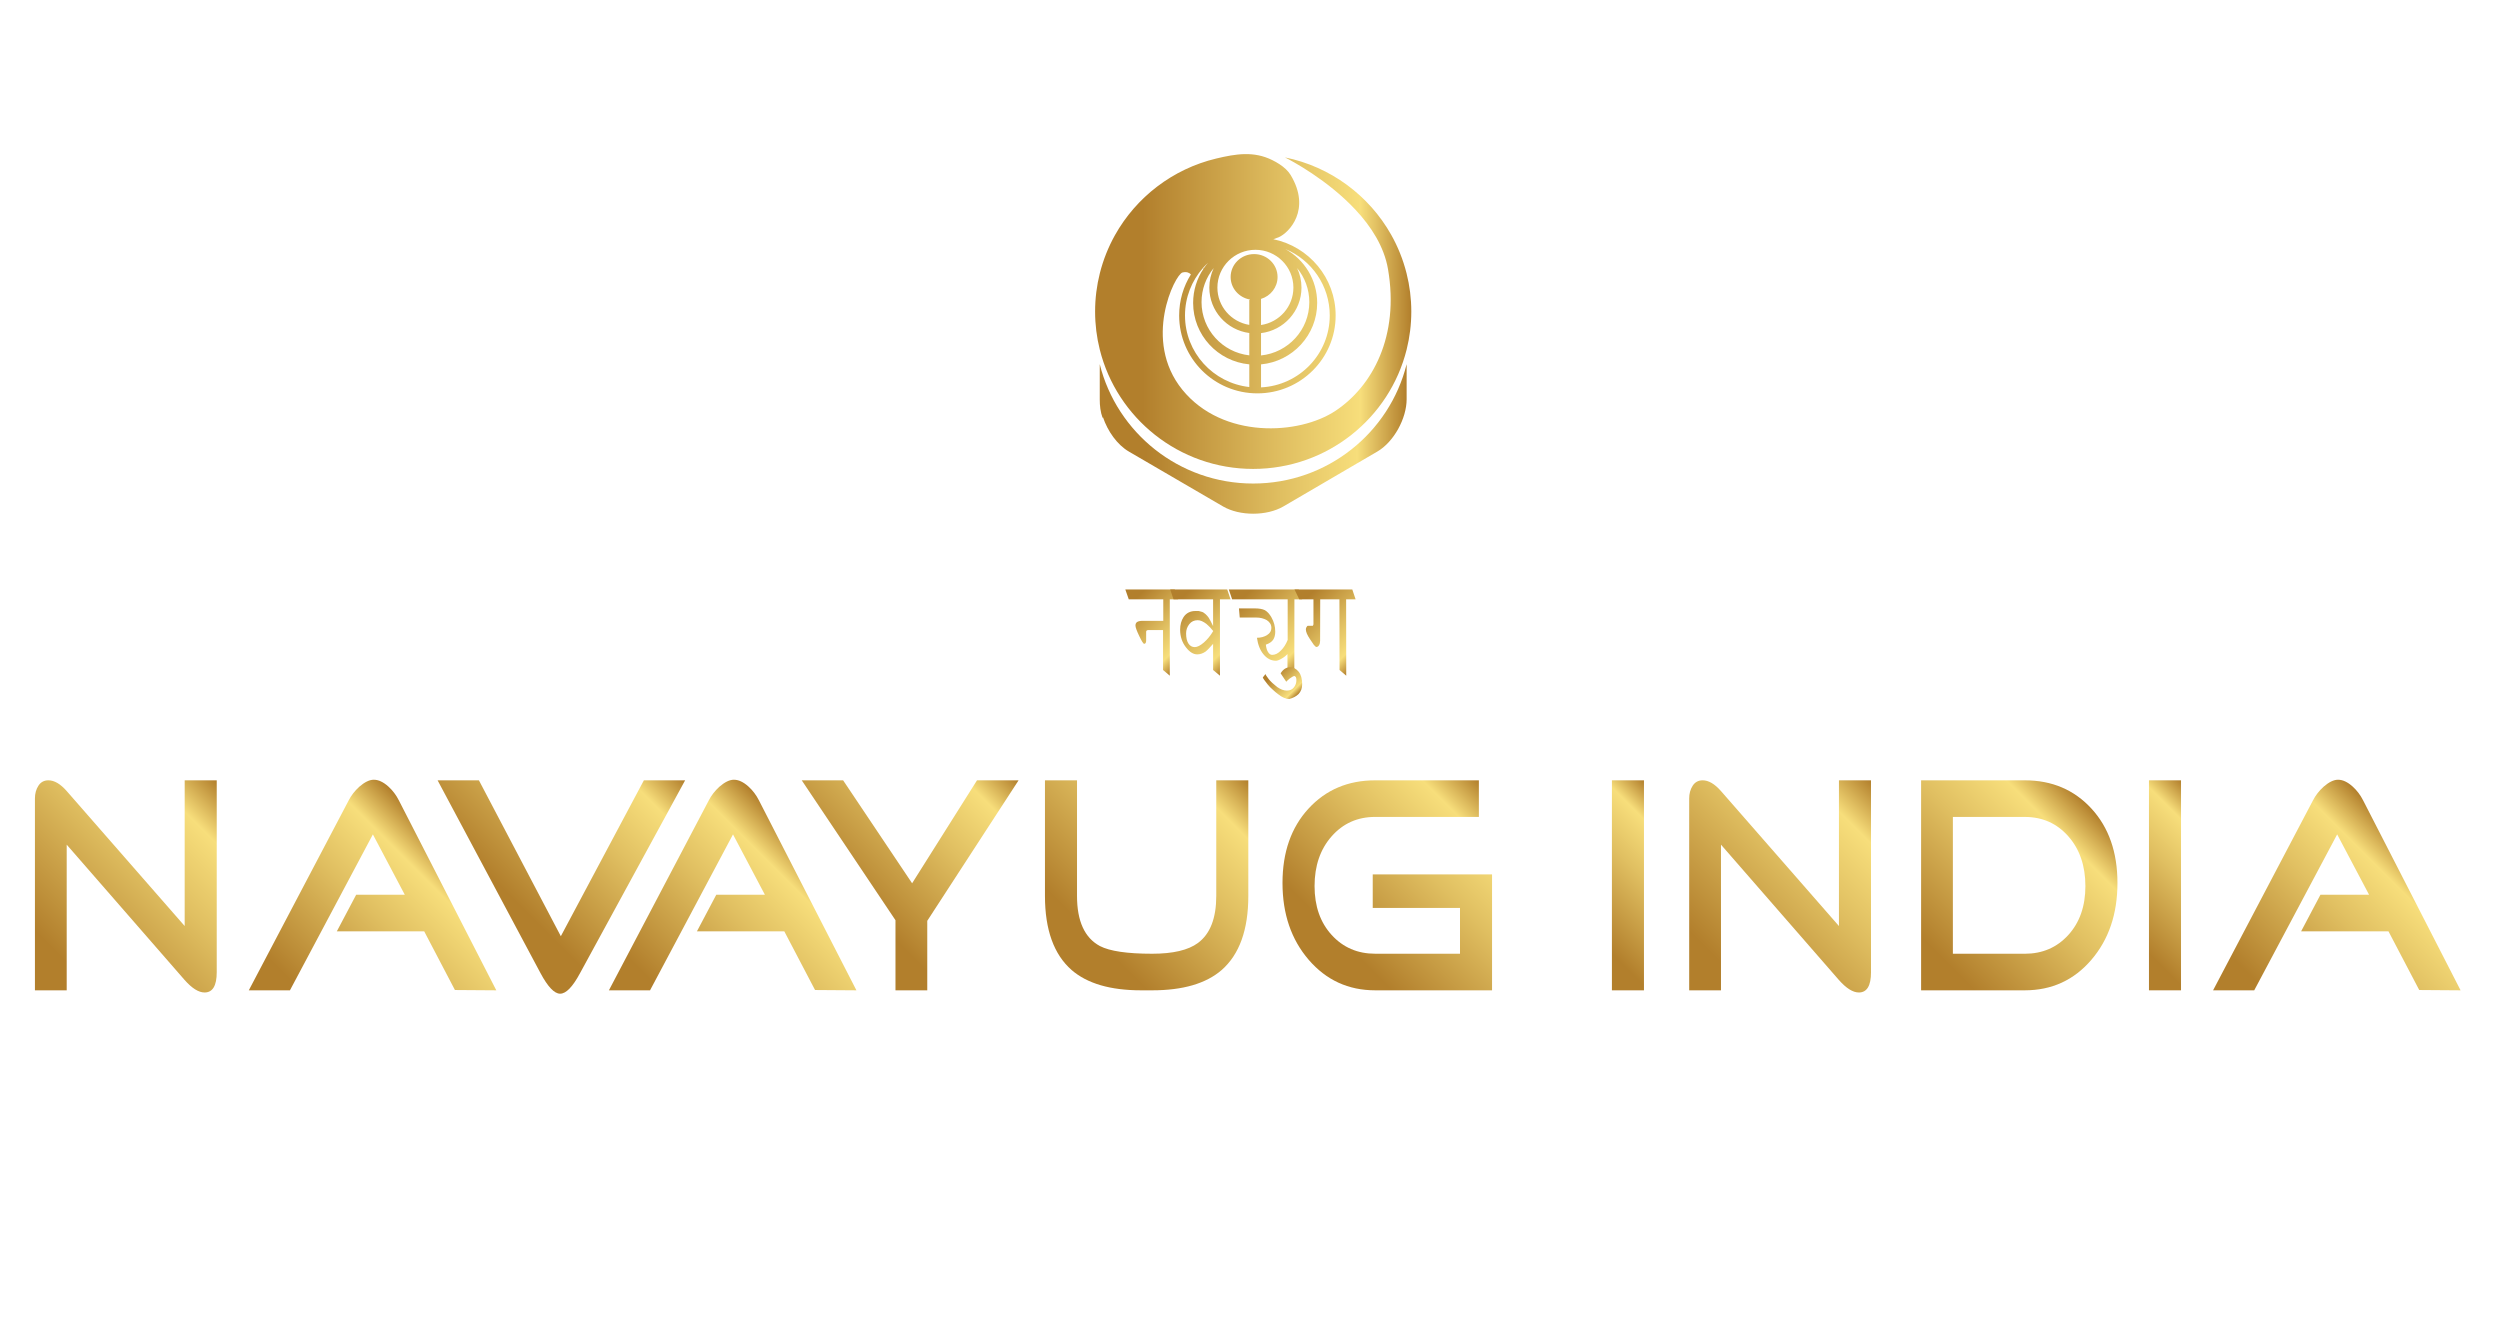 <?xml version="1.0" encoding="utf-8"?>
<!-- Generator: Adobe Illustrator 17.0.0, SVG Export Plug-In . SVG Version: 6.00 Build 0)  -->
<!DOCTYPE svg PUBLIC "-//W3C//DTD SVG 1.1//EN" "http://www.w3.org/Graphics/SVG/1.1/DTD/svg11.dtd">
<svg version="1.1" id="Layer_1" xmlns="http://www.w3.org/2000/svg" xmlns:xlink="http://www.w3.org/1999/xlink" x="0px" y="0px"
	 width="150px" height="80px" viewBox="0 0 150 80" enable-background="new 0 0 150 80" xml:space="preserve">
<g>
	<linearGradient id="SVGID_1_" gradientUnits="userSpaceOnUse" x1="1.718" y1="59.042" x2="13.472" y2="47.288">
		<stop  offset="0" style="stop-color:#B27F2C"/>
		<stop  offset="0.151" style="stop-color:#B27F2C"/>
		<stop  offset="0.591" style="stop-color:#E0BF61"/>
		<stop  offset="0.839" style="stop-color:#F7DE7B"/>
		<stop  offset="1" style="stop-color:#B27F2C"/>
	</linearGradient>
	<path fill="url(#SVGID_1_)" d="M13.004,58.331c0,0.812-0.243,1.218-0.729,1.218c-0.356,0-0.756-0.25-1.199-0.751l-7.074-8.119
		v8.741H2.096V47.908c0-0.295,0.07-0.55,0.21-0.766c0.14-0.215,0.339-0.323,0.598-0.323c0.355,0,0.722,0.215,1.099,0.645
		l7.078,8.098V46.82h1.923V58.331z"/>
	<linearGradient id="SVGID_2_" gradientUnits="userSpaceOnUse" x1="17.242" y1="61.734" x2="27.546" y2="51.431">
		<stop  offset="0" style="stop-color:#B27F2C"/>
		<stop  offset="0.151" style="stop-color:#B27F2C"/>
		<stop  offset="0.591" style="stop-color:#E0BF61"/>
		<stop  offset="0.839" style="stop-color:#F7DE7B"/>
		<stop  offset="1" style="stop-color:#B27F2C"/>
	</linearGradient>
	<path fill="url(#SVGID_2_)" d="M29.778,59.419l-2.482-0.018l-1.845-3.523h-5.24l1.16-2.195h2.916l-1.914-3.62l-4.977,9.357h-2.469
		l5.996-11.4c0.151-0.295,0.361-0.566,0.63-0.812c0.323-0.282,0.614-0.424,0.873-0.424c0.28,0,0.571,0.136,0.873,0.406
		c0.259,0.234,0.469,0.511,0.63,0.83L29.778,59.419z"/>
	<linearGradient id="SVGID_3_" gradientUnits="userSpaceOnUse" x1="28.511" y1="54.771" x2="38.785" y2="44.497">
		<stop  offset="0" style="stop-color:#B27F2C"/>
		<stop  offset="0.151" style="stop-color:#B27F2C"/>
		<stop  offset="0.591" style="stop-color:#E0BF61"/>
		<stop  offset="0.839" style="stop-color:#F7DE7B"/>
		<stop  offset="1" style="stop-color:#B27F2C"/>
	</linearGradient>
	<path fill="url(#SVGID_3_)" d="M41.107,46.82l-6.303,11.566c-0.442,0.824-0.84,1.236-1.196,1.236c-0.345,0-0.738-0.412-1.179-1.236
		L26.256,46.82h2.479l4.915,9.353l4.982-9.353H41.107z"/>
	<linearGradient id="SVGID_4_" gradientUnits="userSpaceOnUse" x1="38.849" y1="61.735" x2="49.152" y2="51.431">
		<stop  offset="0" style="stop-color:#B27F2C"/>
		<stop  offset="0.151" style="stop-color:#B27F2C"/>
		<stop  offset="0.591" style="stop-color:#E0BF61"/>
		<stop  offset="0.839" style="stop-color:#F7DE7B"/>
		<stop  offset="1" style="stop-color:#B27F2C"/>
	</linearGradient>
	<path fill="url(#SVGID_4_)" d="M51.385,59.419l-2.482-0.018l-1.846-3.523h-5.24l1.16-2.195h2.916l-1.913-3.62l-4.978,9.357h-2.469
		l5.996-11.4c0.151-0.295,0.361-0.566,0.63-0.812c0.323-0.282,0.614-0.424,0.873-0.424c0.28,0,0.57,0.136,0.872,0.406
		c0.259,0.234,0.469,0.511,0.63,0.83L51.385,59.419z"/>
	<linearGradient id="SVGID_5_" gradientUnits="userSpaceOnUse" x1="49.649" y1="55.34" x2="59.642" y2="45.348">
		<stop  offset="0" style="stop-color:#B27F2C"/>
		<stop  offset="0.151" style="stop-color:#B27F2C"/>
		<stop  offset="0.591" style="stop-color:#E0BF61"/>
		<stop  offset="0.839" style="stop-color:#F7DE7B"/>
		<stop  offset="1" style="stop-color:#B27F2C"/>
	</linearGradient>
	<path fill="url(#SVGID_5_)" d="M61.114,46.82l-5.478,8.43v4.169h-1.907v-4.206l-5.624-8.393h2.483l4.139,6.177l3.893-6.177H61.114z
		"/>
	<linearGradient id="SVGID_6_" gradientUnits="userSpaceOnUse" x1="63.299" y1="57.216" x2="74.297" y2="46.218">
		<stop  offset="0" style="stop-color:#B27F2C"/>
		<stop  offset="0.151" style="stop-color:#B27F2C"/>
		<stop  offset="0.591" style="stop-color:#E0BF61"/>
		<stop  offset="0.839" style="stop-color:#F7DE7B"/>
		<stop  offset="1" style="stop-color:#B27F2C"/>
	</linearGradient>
	<path fill="url(#SVGID_6_)" d="M74.899,53.756c0,2.029-0.534,3.511-1.6,4.446c-0.937,0.812-2.327,1.217-4.169,1.217h-0.663
		c-1.842,0-3.232-0.406-4.169-1.217c-1.066-0.935-1.6-2.417-1.6-4.446V46.82h1.923v6.936c0,1.513,0.458,2.515,1.374,3.007
		c0.593,0.308,1.638,0.461,3.135,0.461c1.25,0,2.165-0.215,2.747-0.646c0.732-0.541,1.099-1.482,1.099-2.822V46.82h1.923V53.756z"/>
	<linearGradient id="SVGID_7_" gradientUnits="userSpaceOnUse" x1="79.446" y1="58.536" x2="89.947" y2="48.035">
		<stop  offset="0" style="stop-color:#B27F2C"/>
		<stop  offset="0.151" style="stop-color:#B27F2C"/>
		<stop  offset="0.591" style="stop-color:#E0BF61"/>
		<stop  offset="0.839" style="stop-color:#F7DE7B"/>
		<stop  offset="1" style="stop-color:#B27F2C"/>
	</linearGradient>
	<path fill="url(#SVGID_7_)" d="M89.524,59.419H82.51c-1.605,0-2.933-0.609-3.984-1.826c-1.05-1.218-1.576-2.755-1.576-4.612
		c0-1.845,0.52-3.333,1.56-4.464c1.04-1.131,2.373-1.697,4-1.697h6.222v2.195H82.51c-1.056,0-1.926,0.388-2.61,1.162
		c-0.684,0.775-1.026,1.771-1.026,2.988c0,1.206,0.342,2.183,1.026,2.933c0.684,0.75,1.554,1.125,2.61,1.125h5.09v-2.749h-5.236
		v-2.011h7.159V59.419z"/>
	<linearGradient id="SVGID_8_" gradientUnits="userSpaceOnUse" x1="94.046" y1="56.75" x2="101.307" y2="49.489">
		<stop  offset="0" style="stop-color:#B27F2C"/>
		<stop  offset="0.151" style="stop-color:#B27F2C"/>
		<stop  offset="0.591" style="stop-color:#E0BF61"/>
		<stop  offset="0.839" style="stop-color:#F7DE7B"/>
		<stop  offset="1" style="stop-color:#B27F2C"/>
	</linearGradient>
	<path fill="url(#SVGID_8_)" d="M98.638,59.419h-1.923V46.82h1.923V59.419z"/>
	<linearGradient id="SVGID_9_" gradientUnits="userSpaceOnUse" x1="100.975" y1="59.042" x2="112.729" y2="47.288">
		<stop  offset="0" style="stop-color:#B27F2C"/>
		<stop  offset="0.151" style="stop-color:#B27F2C"/>
		<stop  offset="0.591" style="stop-color:#E0BF61"/>
		<stop  offset="0.839" style="stop-color:#F7DE7B"/>
		<stop  offset="1" style="stop-color:#B27F2C"/>
	</linearGradient>
	<path fill="url(#SVGID_9_)" d="M112.261,58.331c0,0.812-0.243,1.218-0.729,1.218c-0.357,0-0.756-0.25-1.199-0.751l-7.074-8.119
		v8.741h-1.907V47.908c0-0.295,0.07-0.55,0.21-0.766c0.14-0.215,0.339-0.323,0.598-0.323c0.355,0,0.722,0.215,1.099,0.645
		l7.078,8.098V46.82h1.923V58.331z"/>
	<linearGradient id="SVGID_10_" gradientUnits="userSpaceOnUse" x1="114.219" y1="58.373" x2="124.785" y2="47.807">
		<stop  offset="0" style="stop-color:#B27F2C"/>
		<stop  offset="0.151" style="stop-color:#B27F2C"/>
		<stop  offset="0.591" style="stop-color:#E0BF61"/>
		<stop  offset="0.839" style="stop-color:#F7DE7B"/>
		<stop  offset="1" style="stop-color:#B27F2C"/>
	</linearGradient>
	<path fill="url(#SVGID_10_)" d="M127.047,52.981c0,1.857-0.523,3.394-1.568,4.612c-1.045,1.217-2.375,1.826-3.991,1.826h-6.222
		V46.82h6.222c1.626,0,2.96,0.566,4,1.697C126.527,49.649,127.047,51.137,127.047,52.981z M125.124,53.166
		c0-1.217-0.342-2.213-1.026-2.988c-0.684-0.775-1.554-1.162-2.61-1.162h-4.315v8.209h4.315c1.056,0,1.926-0.375,2.61-1.125
		C124.782,55.349,125.124,54.371,125.124,53.166z"/>
	<linearGradient id="SVGID_11_" gradientUnits="userSpaceOnUse" x1="126.269" y1="56.75" x2="133.53" y2="49.489">
		<stop  offset="0" style="stop-color:#B27F2C"/>
		<stop  offset="0.151" style="stop-color:#B27F2C"/>
		<stop  offset="0.591" style="stop-color:#E0BF61"/>
		<stop  offset="0.839" style="stop-color:#F7DE7B"/>
		<stop  offset="1" style="stop-color:#B27F2C"/>
	</linearGradient>
	<path fill="url(#SVGID_11_)" d="M130.861,59.419h-1.923V46.82h1.923V59.419z"/>
	<linearGradient id="SVGID_12_" gradientUnits="userSpaceOnUse" x1="135.099" y1="61.734" x2="145.403" y2="51.431">
		<stop  offset="0" style="stop-color:#B27F2C"/>
		<stop  offset="0.151" style="stop-color:#B27F2C"/>
		<stop  offset="0.591" style="stop-color:#E0BF61"/>
		<stop  offset="0.839" style="stop-color:#F7DE7B"/>
		<stop  offset="1" style="stop-color:#B27F2C"/>
	</linearGradient>
	<path fill="url(#SVGID_12_)" d="M147.635,59.419l-2.481-0.018l-1.846-3.523h-5.24l1.16-2.195h2.916l-1.914-3.62l-4.977,9.357
		h-2.469l5.996-11.4c0.151-0.295,0.361-0.566,0.63-0.812c0.323-0.282,0.614-0.424,0.873-0.424c0.28,0,0.57,0.136,0.872,0.406
		c0.259,0.234,0.469,0.511,0.63,0.83L147.635,59.419z"/>
</g>
<g>
	<linearGradient id="SVGID_13_" gradientUnits="userSpaceOnUse" x1="67.619" y1="35.269" x2="71.539" y2="39.189">
		<stop  offset="0" style="stop-color:#B27F2C"/>
		<stop  offset="0.151" style="stop-color:#B27F2C"/>
		<stop  offset="0.591" style="stop-color:#E0BF61"/>
		<stop  offset="0.839" style="stop-color:#F7DE7B"/>
		<stop  offset="1" style="stop-color:#B27F2C"/>
	</linearGradient>
	<path fill="url(#SVGID_13_)" d="M69.783,37.803h-0.868c-0.093,0-0.141,0.031-0.146,0.098v0.522c0,0.137-0.039,0.206-0.119,0.206
		c-0.049,0-0.148-0.157-0.298-0.47c-0.15-0.316-0.224-0.523-0.224-0.623c0-0.1,0.033-0.172,0.098-0.215
		c0.067-0.046,0.184-0.071,0.351-0.071h1.219v-1.292h-2.071l-0.206-0.59h2.965l0.206,0.59h-0.503v4.583L69.783,40.2V37.803z"/>
	<linearGradient id="SVGID_14_" gradientUnits="userSpaceOnUse" x1="70.432" y1="35.15" x2="74.511" y2="39.229">
		<stop  offset="0" style="stop-color:#B27F2C"/>
		<stop  offset="0.151" style="stop-color:#B27F2C"/>
		<stop  offset="0.591" style="stop-color:#E0BF61"/>
		<stop  offset="0.839" style="stop-color:#F7DE7B"/>
		<stop  offset="1" style="stop-color:#B27F2C"/>
	</linearGradient>
	<path fill="url(#SVGID_14_)" d="M72.786,38.63c-0.065,0.08-0.14,0.162-0.225,0.249c-0.083,0.09-0.157,0.162-0.224,0.215
		c-0.164,0.112-0.331,0.169-0.502,0.169c-0.229,0-0.45-0.134-0.663-0.404c-0.242-0.304-0.364-0.662-0.364-1.076
		c0-0.294,0.069-0.547,0.206-0.759c0.163-0.243,0.403-0.364,0.72-0.364c0.064,0,0.125,0,0.188,0c0.057,0.02,0.118,0.035,0.185,0.05
		c0.061,0.013,0.135,0.058,0.224,0.136c0.065,0.059,0.13,0.131,0.192,0.218c0.057,0.09,0.145,0.258,0.263,0.501v-1.606h-2.375
		l-0.199-0.59h3.422l0.199,0.59h-0.636v4.583L72.786,40.2V38.63z M71.166,37.999c0,0.264,0.047,0.468,0.139,0.611
		c0.092,0.145,0.22,0.217,0.383,0.217c0.146,0,0.328-0.091,0.542-0.274c0.212-0.185,0.399-0.413,0.564-0.691
		c-0.115-0.151-0.249-0.29-0.404-0.424c-0.195-0.149-0.368-0.226-0.524-0.226c-0.215,0-0.386,0.08-0.508,0.237
		C71.231,37.612,71.166,37.797,71.166,37.999z"/>
	<linearGradient id="SVGID_15_" gradientUnits="userSpaceOnUse" x1="74.322" y1="34.774" x2="78.874" y2="39.326">
		<stop  offset="0" style="stop-color:#B27F2C"/>
		<stop  offset="0.151" style="stop-color:#B27F2C"/>
		<stop  offset="0.591" style="stop-color:#E0BF61"/>
		<stop  offset="0.839" style="stop-color:#F7DE7B"/>
		<stop  offset="1" style="stop-color:#B27F2C"/>
	</linearGradient>
	<path fill="url(#SVGID_15_)" d="M77.261,35.959h-3.334l-0.199-0.59h4.196l0.206,0.59h-0.465l-0.006,4.583l-0.411-0.384v-0.917
		c-0.092,0.106-0.209,0.198-0.35,0.276c-0.144,0.086-0.258,0.128-0.338,0.128c-0.29,0-0.539-0.128-0.748-0.382
		c-0.207-0.25-0.339-0.583-0.395-0.996c0.238,0,0.443-0.057,0.615-0.169c0.167-0.103,0.251-0.244,0.251-0.423
		c0-0.19-0.091-0.344-0.272-0.464c-0.185-0.105-0.394-0.158-0.629-0.158h-0.998l-0.047-0.549h0.953c0.254,0,0.456,0.034,0.603,0.107
		c0.141,0.08,0.271,0.22,0.389,0.423c0.156,0.27,0.233,0.557,0.233,0.868c0,0.196-0.042,0.358-0.126,0.484
		c-0.084,0.124-0.229,0.222-0.438,0.294c0.023,0.206,0.07,0.355,0.139,0.454c0.066,0.105,0.147,0.159,0.239,0.159
		c0.089,0,0.174-0.021,0.258-0.059c0.083-0.041,0.172-0.105,0.264-0.198c0.168-0.163,0.305-0.377,0.41-0.639V35.959z"/>
	<linearGradient id="SVGID_16_" gradientUnits="userSpaceOnUse" x1="76.336" y1="40.037" x2="77.927" y2="41.628">
		<stop  offset="0" style="stop-color:#B27F2C"/>
		<stop  offset="0.151" style="stop-color:#B27F2C"/>
		<stop  offset="0.591" style="stop-color:#E0BF61"/>
		<stop  offset="0.839" style="stop-color:#F7DE7B"/>
		<stop  offset="1" style="stop-color:#B27F2C"/>
	</linearGradient>
	<path fill="url(#SVGID_16_)" d="M77.653,40.556c-0.057,0.016-0.149,0.069-0.277,0.161l-0.146,0.128l-0.054,0.06l-0.338-0.505
		c0.151-0.244,0.339-0.364,0.565-0.364c0.198,0,0.37,0.089,0.515,0.265c0.141,0.178,0.212,0.428,0.212,0.751
		c0,0.244-0.073,0.439-0.219,0.591c-0.144,0.139-0.331,0.237-0.555,0.297c-0.203,0-0.427-0.097-0.669-0.289
		c-0.105-0.077-0.214-0.169-0.325-0.275c-0.114-0.098-0.214-0.199-0.297-0.305c-0.186-0.231-0.285-0.372-0.297-0.424l0.163-0.207
		c0,0.039,0.067,0.146,0.199,0.315c0.11,0.137,0.276,0.291,0.496,0.463c0.209,0.146,0.402,0.218,0.583,0.218
		c0.185,0,0.329-0.065,0.431-0.198c0.097-0.125,0.145-0.268,0.145-0.433c0-0.065-0.01-0.126-0.032-0.178
		C77.73,40.597,77.698,40.572,77.653,40.556z"/>
	<linearGradient id="SVGID_17_" gradientUnits="userSpaceOnUse" x1="77.997" y1="35.043" x2="82.135" y2="39.181">
		<stop  offset="0" style="stop-color:#B27F2C"/>
		<stop  offset="0.151" style="stop-color:#B27F2C"/>
		<stop  offset="0.591" style="stop-color:#E0BF61"/>
		<stop  offset="0.839" style="stop-color:#F7DE7B"/>
		<stop  offset="1" style="stop-color:#B27F2C"/>
	</linearGradient>
	<path fill="url(#SVGID_17_)" d="M79.213,35.959l-0.006,2.486c0,0.104-0.02,0.191-0.061,0.264c-0.044,0.073-0.099,0.11-0.164,0.11
		c-0.027,0-0.078-0.044-0.153-0.13l-0.239-0.353c-0.158-0.238-0.238-0.427-0.238-0.573c0-0.045,0.013-0.091,0.039-0.135
		c0.027-0.046,0.051-0.074,0.072-0.08h0.306c0.025-0.035,0.039-0.069,0.039-0.1v-1.489h-0.853l-0.285-0.59h3.468l0.198,0.59h-0.568
		l0.006,4.583L80.372,40.2l-0.006-4.241H79.213z"/>
</g>
<g>
	<linearGradient id="SVGID_18_" gradientUnits="userSpaceOnUse" x1="65.985" y1="26.336" x2="84.398" y2="26.336">
		<stop  offset="0" style="stop-color:#B27F2C"/>
		<stop  offset="0.151" style="stop-color:#B27F2C"/>
		<stop  offset="0.591" style="stop-color:#E0BF61"/>
		<stop  offset="0.839" style="stop-color:#F7DE7B"/>
		<stop  offset="1" style="stop-color:#B27F2C"/>
	</linearGradient>
	<path fill-rule="evenodd" clip-rule="evenodd" fill="url(#SVGID_18_)" d="M75.19,29.012c-4.447,0-8.18-3.05-9.205-7.162v2.102
		v0.022c0,0.358,0.038,0.741,0.177,1.117c0.005-0.021,0.009-0.042,0.014-0.063c0.284,0.848,0.862,1.663,1.56,2.068l5.653,3.294
		c0.997,0.577,2.612,0.577,3.609,0l5.636-3.294c0.997-0.578,1.764-1.992,1.764-3.144v-0.319V21.85
		C83.372,25.962,79.639,29.012,75.19,29.012z"/>
	<linearGradient id="SVGID_19_" gradientUnits="userSpaceOnUse" x1="65.705" y1="18.691" x2="84.678" y2="18.691">
		<stop  offset="0" style="stop-color:#B27F2C"/>
		<stop  offset="0.151" style="stop-color:#B27F2C"/>
		<stop  offset="0.591" style="stop-color:#E0BF61"/>
		<stop  offset="0.839" style="stop-color:#F7DE7B"/>
		<stop  offset="1" style="stop-color:#B27F2C"/>
	</linearGradient>
	<path fill-rule="evenodd" clip-rule="evenodd" fill="url(#SVGID_19_)" d="M84.395,16.408c-0.206-0.824-0.52-1.604-0.927-2.326
		c-1.326-2.352-3.633-4.082-6.37-4.638c0.406,0.206,2.569,1.353,4.239,3.148c0.931,0.999,1.708,2.199,1.942,3.55
		c0.697,4.037-0.938,7.03-3.138,8.5c-2.198,1.47-6.784,1.71-9.198-1.256c-2.413-2.967-0.444-6.915,0.005-7.036
		c0.258-0.068,0.417,0.023,0.507,0.114c-0.448,0.715-0.705,1.56-0.705,2.465c0,2.58,2.1,4.673,4.694,4.673
		c2.593,0,4.695-2.093,4.695-4.673c0-2.256-1.605-4.138-3.74-4.576c0.137-0.046,0.247-0.084,0.324-0.118
		c0.617-0.268,1.971-1.658,0.711-3.742c-0.074-0.123-0.171-0.235-0.278-0.338c-0.236-0.226-0.533-0.407-0.817-0.548
		c-1.105-0.551-2.18-0.378-3.365-0.095c-2.612,0.624-4.803,2.322-6.076,4.597c-0.398,0.712-0.705,1.48-0.908,2.288
		c-0.185,0.736-0.284,1.504-0.284,2.296c0,0.786,0.098,1.55,0.28,2.28c1.025,4.112,4.757,7.162,9.205,7.162
		c4.449,0,8.182-3.05,9.207-7.162c0.182-0.731,0.28-1.494,0.28-2.28C84.678,17.905,84.579,17.14,84.395,16.408z M77.827,16.085
		c0.458,0.556,0.732,1.267,0.732,2.041c0,1.664-1.268,3.034-2.897,3.201v-1.34c1.368-0.165,2.427-1.325,2.427-2.731
		C78.089,16.838,77.996,16.441,77.827,16.085z M79.785,18.928c0,2.313-1.826,4.201-4.123,4.315v-1.38
		c1.89-0.178,3.369-1.76,3.369-3.687c0-1.391-0.771-2.602-1.91-3.234C78.686,15.594,79.785,17.133,79.785,18.928z M75.326,14.988
		c1.258,0,2.278,1.015,2.278,2.268c0,1.14-0.843,2.083-1.943,2.245v-1.567c0.575-0.173,0.993-0.696,0.993-1.314
		c0-0.759-0.63-1.375-1.408-1.375c-0.778,0-1.408,0.616-1.408,1.375c0,0.674,0.498,1.234,1.155,1.351v0.023h-0.036v1.499
		c-1.084-0.176-1.913-1.109-1.913-2.238C73.045,16.003,74.066,14.988,75.326,14.988z M74.958,19.981v1.34
		c-1.613-0.182-2.866-1.543-2.866-3.196c0-0.773,0.275-1.485,0.732-2.041c-0.168,0.356-0.264,0.753-0.264,1.171
		C72.56,18.651,73.604,19.802,74.958,19.981z M72.483,15.766c-0.095,0.109-0.183,0.225-0.266,0.346
		c-0.01-0.014-0.019-0.031-0.027-0.047C72.283,15.961,72.38,15.86,72.483,15.766z M72.211,16.122
		c-0.394,0.588-0.623,1.295-0.623,2.054c0,1.928,1.48,3.509,3.37,3.685v1.361c-2.169-0.241-3.858-2.071-3.858-4.294
		c0-1.09,0.406-2.083,1.074-2.844L72.211,16.122z"/>
</g>
</svg>
